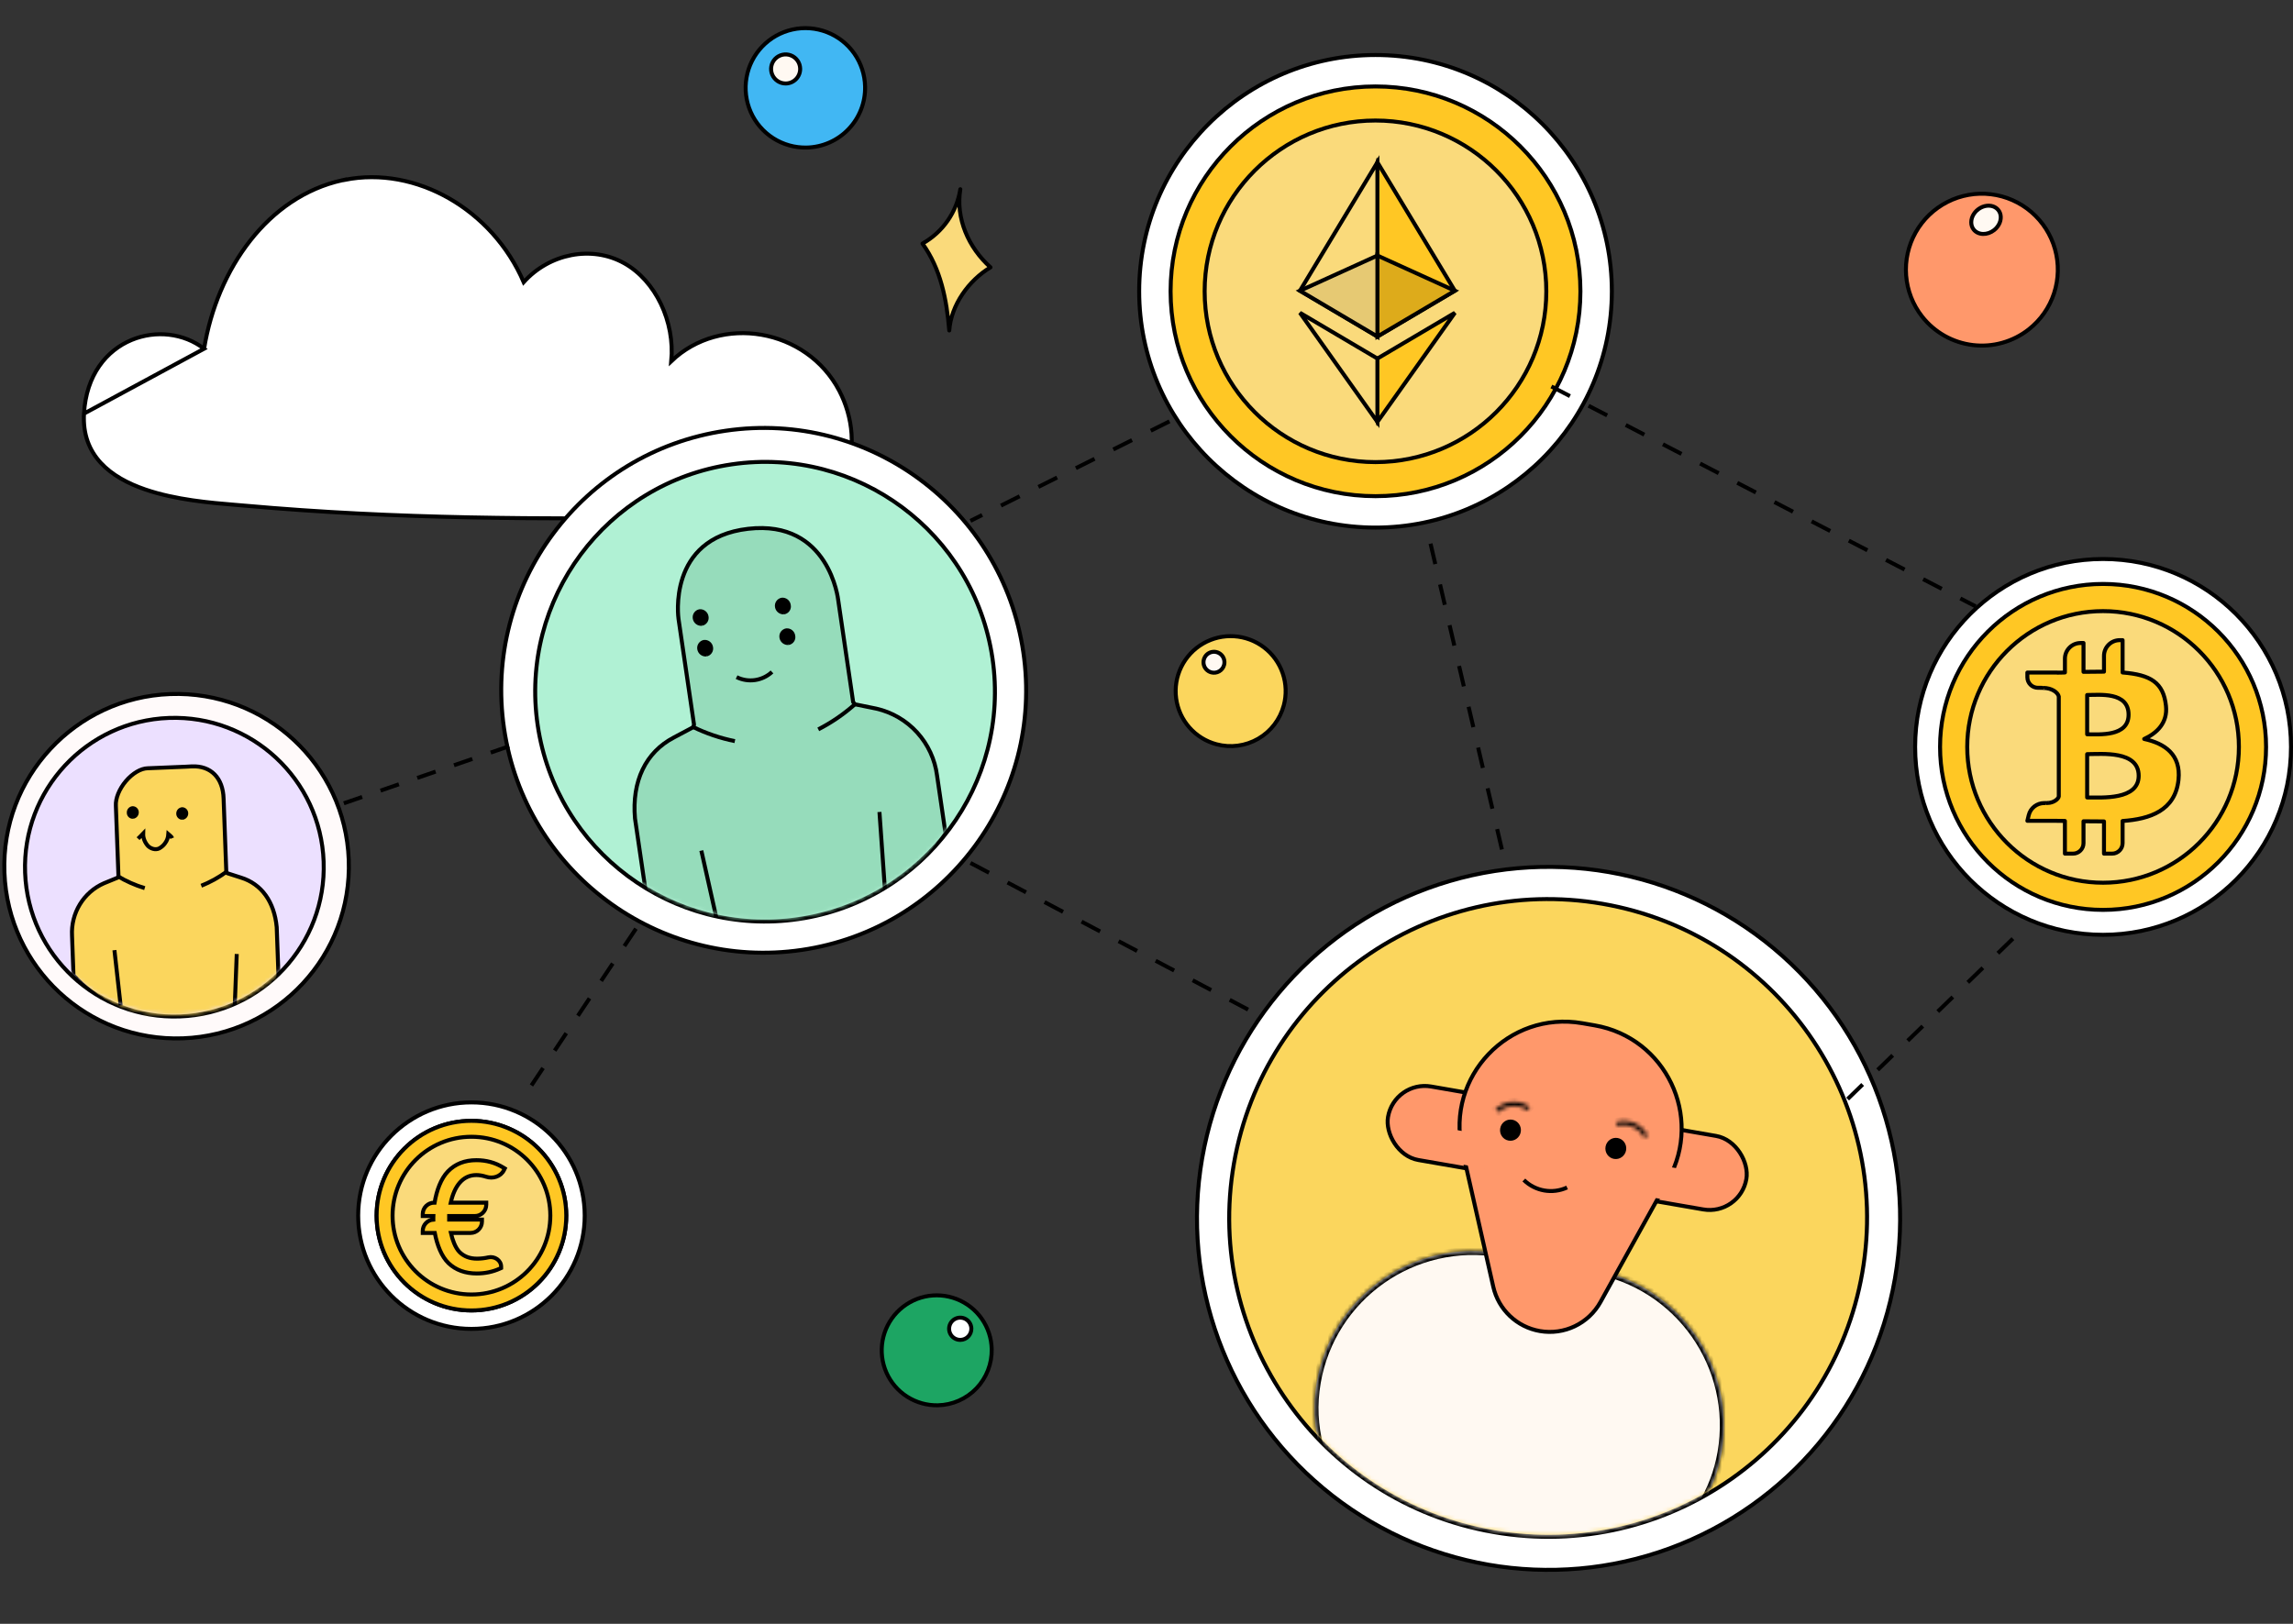 <svg xmlns="http://www.w3.org/2000/svg" width="576" height="408" viewBox="0 0 576 408" fill="none"><rect x="0" y="0" width="576" height="408" fill="#333333" stroke="none"/><path d="M51.264 87.623C54.556 67.492 67.347 49.393 85.955 45.3L86.596 45.159L86.595 45.188C104.486 41.615 123.685 52.642 131.552 70.895C138.035 63.678 148.64 61.601 156.765 66.117C164.702 70.528 169.562 80.848 168.624 90.757C181.032 78.859 202.616 82.466 210.835 98.201C214.212 104.659 215.341 113.305 211.752 119.859C209.254 124.423 205.23 126.982 200.708 128.401C196.197 129.816 191.161 130.108 186.583 130.129L186.583 130.129C182.442 130.144 178.36 130.164 174.327 130.183C135.11 130.369 100.513 130.533 61.228 127.024L61.228 127.024C60.543 126.962 59.796 126.901 58.996 126.835C53.015 126.341 44.112 125.606 36.46 122.97C32.118 121.475 28.132 119.354 25.301 116.278C22.457 113.187 20.804 109.158 21.099 103.922L51.264 87.623ZM51.264 87.623C46.157 83.68 39.088 82.924 33.077 85.411C26.767 88.021 21.645 94.19 21.099 103.922L51.264 87.623Z" fill="white" stroke="black"></path><path d="M305.582 187C302.942 186.296 300.57 184.825 298.765 182.773C296.961 180.721 295.806 178.18 295.446 175.471C295.086 172.763 295.537 170.008 296.742 167.556C297.948 165.104 299.853 163.064 302.218 161.695C304.583 160.325 307.301 159.688 310.027 159.863C312.754 160.039 315.368 161.019 317.538 162.679C319.708 164.34 321.337 166.607 322.218 169.193C323.1 171.78 323.195 174.569 322.491 177.21C322.023 178.963 321.215 180.607 320.113 182.047C319.01 183.488 317.634 184.698 316.064 185.607C314.494 186.516 312.76 187.107 310.962 187.346C309.163 187.585 307.335 187.468 305.582 187Z" fill="#FBD65D" stroke="black" stroke-linecap="round" stroke-linejoin="round"></path><path d="M304.269 168.935C303.766 168.801 303.314 168.521 302.97 168.13C302.627 167.739 302.407 167.255 302.338 166.739C302.27 166.223 302.356 165.699 302.585 165.232C302.815 164.764 303.178 164.376 303.628 164.115C304.079 163.854 304.596 163.733 305.116 163.766C305.635 163.8 306.133 163.986 306.546 164.303C306.96 164.619 307.27 165.051 307.438 165.544C307.606 166.036 307.624 166.568 307.49 167.071C307.401 167.404 307.247 167.718 307.037 167.992C306.827 168.266 306.565 168.497 306.265 168.67C305.966 168.843 305.636 168.956 305.294 169.001C304.951 169.047 304.603 169.024 304.269 168.935Z" fill="#FFF9F2" stroke="black" stroke-miterlimit="10"></path><path d="M202.638 37.075C199.671 37.14 196.751 36.324 194.247 34.73C191.744 33.135 189.769 30.834 188.573 28.118C187.377 25.401 187.014 22.391 187.529 19.468C188.043 16.545 189.414 13.841 191.466 11.696C193.518 9.552 196.16 8.064 199.057 7.421C201.955 6.778 204.978 7.009 207.744 8.084C210.511 9.159 212.896 11.031 214.599 13.462C216.302 15.893 217.246 18.774 217.311 21.741C217.354 23.712 217.009 25.671 216.295 27.508C215.581 29.345 214.513 31.023 213.15 32.447C211.788 33.871 210.158 35.012 208.354 35.806C206.551 36.6 204.608 37.031 202.638 37.075Z" fill="#41B7F3" stroke="black" stroke-miterlimit="10"></path><path d="M482.841 79.538C480.509 76.571 479.11 72.979 478.82 69.217C478.53 65.455 479.362 61.691 481.211 58.402C483.06 55.112 485.843 52.445 489.208 50.737C492.573 49.029 496.369 48.358 500.115 48.807C503.862 49.257 507.391 50.807 510.256 53.263C513.122 55.718 515.195 58.968 516.213 62.601C517.232 66.234 517.15 70.088 515.978 73.675C514.806 77.262 512.597 80.421 509.63 82.752C507.66 84.3 505.405 85.445 502.992 86.121C500.58 86.798 498.057 86.992 495.57 86.694C493.082 86.395 490.678 85.61 488.494 84.382C486.31 83.154 484.389 81.508 482.841 79.538Z" fill="#FF986B" stroke="black" stroke-miterlimit="10"></path><path d="M197.428 20.975C196.706 20.991 195.995 20.792 195.386 20.404C194.776 20.015 194.296 19.455 194.004 18.794C193.713 18.133 193.625 17.4 193.75 16.688C193.875 15.977 194.209 15.318 194.709 14.796C195.208 14.274 195.851 13.912 196.557 13.755C197.262 13.599 197.998 13.655 198.672 13.917C199.345 14.179 199.926 14.634 200.34 15.226C200.755 15.818 200.985 16.519 201.001 17.242C201.011 17.721 200.927 18.198 200.753 18.646C200.579 19.093 200.319 19.501 199.988 19.848C199.656 20.195 199.259 20.473 198.82 20.666C198.381 20.859 197.908 20.964 197.428 20.975Z" fill="#FFF9F2" stroke="black" stroke-miterlimit="10"></path><path d="M495.781 57.667C495.379 57.156 495.168 56.513 495.175 55.819C495.182 55.126 495.406 54.413 495.819 53.772C496.232 53.131 496.816 52.589 497.497 52.216C498.177 51.843 498.924 51.654 499.642 51.675C500.361 51.696 501.018 51.924 501.532 52.332C502.046 52.739 502.393 53.308 502.53 53.965C502.666 54.622 502.586 55.339 502.299 56.024C502.012 56.709 501.531 57.333 500.917 57.815C500.509 58.135 500.053 58.386 499.574 58.551C499.096 58.717 498.604 58.796 498.127 58.782C497.65 58.768 497.197 58.663 496.795 58.471C496.392 58.28 496.048 58.007 495.781 57.667Z" fill="#FFF9F2" stroke="black" stroke-miterlimit="10"></path><path d="M235.605 353.087C232.873 353.147 230.185 352.395 227.88 350.927C225.575 349.46 223.757 347.342 222.656 344.841C221.556 342.34 221.221 339.569 221.695 336.878C222.169 334.186 223.43 331.696 225.319 329.722C227.208 327.748 229.641 326.378 232.308 325.786C234.976 325.194 237.759 325.407 240.306 326.397C242.853 327.387 245.05 329.11 246.617 331.348C248.185 333.586 249.053 336.238 249.113 338.97C249.153 340.784 248.836 342.588 248.178 344.279C247.521 345.97 246.537 347.515 245.283 348.826C244.029 350.137 242.528 351.188 240.867 351.919C239.207 352.65 237.419 353.047 235.605 353.087Z" fill="#1DA563" stroke="black" stroke-miterlimit="10"></path><path d="M241.27 336.654C240.717 336.666 240.173 336.514 239.707 336.217C239.24 335.92 238.872 335.491 238.649 334.985C238.427 334.479 238.359 333.918 238.455 333.374C238.551 332.829 238.806 332.325 239.188 331.926C239.571 331.526 240.063 331.249 240.603 331.129C241.143 331.009 241.706 331.052 242.221 331.253C242.737 331.453 243.181 331.802 243.498 332.255C243.816 332.708 243.991 333.244 244.004 333.797C244.012 334.164 243.947 334.529 243.814 334.872C243.681 335.214 243.482 335.527 243.228 335.792C242.975 336.057 242.671 336.27 242.335 336.418C241.999 336.566 241.637 336.646 241.27 336.654Z" fill="white" stroke="black" stroke-miterlimit="10"></path><circle cx="191.838" cy="173.449" r="65.921" transform="rotate(-8.342 191.838 173.449)" fill="white" stroke="black"></circle><circle cx="192.185" cy="173.796" r="57.737" transform="rotate(-8.342 192.185 173.796)" fill="#B0F1D4" stroke="black"></circle><mask id="mask0_300_31895" style="mask-type:alpha" maskUnits="userSpaceOnUse" x="134" y="116" width="116" height="116"><circle cx="192.185" cy="173.796" r="57.237" transform="rotate(-8.342 192.185 173.796)" fill="#B0F1D4"></circle></mask><g mask="url(#mask0_300_31895)"><path d="M214.758 176.954L220.125 178.049C224.083 178.95 227.669 181.045 230.398 184.05C233.127 187.056 234.868 190.827 235.384 194.853L237.516 209.392C231.292 219.008 222.304 226.514 211.733 230.923C207.533 232.631 203.136 233.807 198.644 234.425C194.163 235.085 189.615 235.159 185.115 234.646C177.189 233.768 169.538 231.22 162.668 227.172L159.51 205.639C158.692 196.265 162.186 188.99 169.282 185.294L174.074 182.747L174.34 182.082L170.442 155.495C170.442 155.495 167.47 135.224 187.92 132.866C208.37 130.507 210.556 150.776 210.556 150.776L214.315 176.411L214.758 176.954Z" fill="#96DCBB" stroke="black" stroke-linejoin="round"></path><path d="M222.384 224.758L220.917 204.016L222.384 224.758Z" fill="#FFF9F2"></path><path d="M222.384 224.758L220.917 204.016" stroke="black"></path><path d="M180.721 234.008L176.172 213.718L180.721 234.008Z" fill="#FFF9F2"></path><path d="M180.721 234.008L176.172 213.718" stroke="black"></path><path d="M205.552 183.258C208.873 181.55 211.966 179.432 214.758 176.952Z" fill="#FFF9F2"></path><path d="M205.552 183.258C208.873 181.55 211.966 179.432 214.758 176.952V176.952" stroke="black"></path><path d="M174.022 182.625C177.379 184.27 180.934 185.475 184.598 186.212L174.022 182.625Z" fill="#FFF9F2"></path><path d="M174.022 182.625C177.379 184.27 180.934 185.475 184.598 186.212" stroke="black"></path><path d="M176.258 156.74C175.851 156.769 175.448 156.646 175.128 156.394C174.807 156.143 174.592 155.78 174.524 155.378C174.449 154.976 174.535 154.561 174.766 154.222C174.996 153.884 175.351 153.651 175.753 153.575C176.161 153.539 176.567 153.659 176.889 153.912C177.211 154.165 177.425 154.531 177.486 154.936C177.526 155.135 177.525 155.34 177.485 155.539C177.444 155.738 177.364 155.927 177.25 156.095C177.136 156.263 176.989 156.406 176.819 156.517C176.648 156.628 176.458 156.703 176.258 156.74Z" fill="black"></path><path d="M176.258 156.74C175.851 156.769 175.448 156.646 175.128 156.394C174.807 156.143 174.592 155.78 174.524 155.378C174.449 154.976 174.535 154.561 174.766 154.222C174.996 153.884 175.351 153.651 175.753 153.575C176.161 153.539 176.567 153.659 176.889 153.912C177.211 154.165 177.425 154.531 177.486 154.936C177.526 155.135 177.525 155.34 177.485 155.539C177.444 155.738 177.364 155.927 177.25 156.095C177.136 156.263 176.989 156.406 176.819 156.517C176.648 156.628 176.458 156.703 176.258 156.74" stroke="black"></path><path d="M196.911 153.856C196.498 153.884 196.09 153.756 195.768 153.497C195.446 153.238 195.233 152.867 195.172 152.459C195.137 152.258 195.142 152.052 195.187 151.853C195.232 151.653 195.316 151.465 195.434 151.299C195.553 151.133 195.703 150.991 195.876 150.884C196.049 150.776 196.242 150.703 196.443 150.67C196.849 150.64 197.251 150.767 197.567 151.024C197.882 151.281 198.087 151.649 198.139 152.053C198.185 152.252 198.19 152.459 198.152 152.661C198.114 152.862 198.035 153.054 197.919 153.223C197.804 153.392 197.655 153.536 197.481 153.645C197.308 153.754 197.113 153.826 196.911 153.856Z" fill="black"></path><path d="M196.911 153.856C196.498 153.884 196.09 153.756 195.768 153.497C195.446 153.238 195.233 152.867 195.172 152.459C195.137 152.258 195.142 152.052 195.187 151.853C195.232 151.653 195.316 151.465 195.434 151.299C195.553 151.133 195.703 150.991 195.876 150.884C196.049 150.776 196.242 150.703 196.443 150.67C196.849 150.64 197.251 150.767 197.567 151.024C197.882 151.281 198.087 151.649 198.139 152.053C198.185 152.252 198.19 152.459 198.152 152.661C198.114 152.862 198.035 153.054 197.919 153.223C197.804 153.392 197.655 153.536 197.481 153.645C197.308 153.754 197.113 153.826 196.911 153.856" stroke="black"></path><path d="M177.388 164.443C176.982 164.472 176.579 164.349 176.259 164.097C175.938 163.846 175.723 163.483 175.655 163.081C175.579 162.679 175.666 162.264 175.897 161.926C176.127 161.587 176.482 161.354 176.884 161.278C177.292 161.242 177.698 161.363 178.02 161.615C178.342 161.868 178.555 162.234 178.617 162.639C178.657 162.838 178.656 163.043 178.616 163.242C178.575 163.441 178.495 163.63 178.381 163.798C178.267 163.966 178.12 164.11 177.95 164.22C177.779 164.331 177.588 164.406 177.388 164.443Z" fill="black"></path><path d="M177.388 164.443C176.982 164.472 176.579 164.349 176.259 164.097C175.938 163.846 175.723 163.483 175.655 163.081C175.579 162.679 175.666 162.264 175.897 161.926C176.127 161.587 176.482 161.354 176.884 161.278C177.292 161.242 177.698 161.363 178.02 161.615C178.342 161.868 178.555 162.234 178.617 162.639C178.657 162.838 178.656 163.043 178.616 163.242C178.575 163.441 178.495 163.63 178.381 163.798C178.267 163.966 178.12 164.11 177.95 164.22C177.779 164.331 177.588 164.406 177.388 164.443" stroke="black"></path><path d="M198.032 161.56C197.619 161.588 197.212 161.459 196.889 161.2C196.567 160.941 196.354 160.571 196.293 160.162C196.258 159.961 196.263 159.755 196.308 159.556C196.353 159.357 196.437 159.168 196.555 159.002C196.674 158.836 196.824 158.695 196.997 158.587C197.17 158.479 197.363 158.406 197.565 158.374C197.97 158.343 198.372 158.47 198.688 158.727C199.003 158.984 199.208 159.352 199.261 159.756C199.307 159.955 199.311 160.163 199.273 160.364C199.235 160.565 199.156 160.757 199.04 160.926C198.925 161.096 198.776 161.239 198.602 161.348C198.429 161.457 198.234 161.529 198.032 161.56Z" fill="black"></path><path d="M198.032 161.56C197.619 161.588 197.212 161.459 196.889 161.2C196.567 160.941 196.354 160.571 196.293 160.162C196.258 159.961 196.263 159.755 196.308 159.556C196.353 159.357 196.437 159.168 196.555 159.002C196.674 158.836 196.824 158.695 196.997 158.587C197.17 158.479 197.363 158.406 197.565 158.374C197.97 158.343 198.372 158.47 198.688 158.727C199.003 158.984 199.208 159.352 199.261 159.756C199.307 159.955 199.311 160.163 199.273 160.364C199.235 160.565 199.156 160.757 199.04 160.926C198.925 161.096 198.776 161.239 198.602 161.348C198.429 161.457 198.234 161.529 198.032 161.56" stroke="black"></path><path d="M185.029 170.134C187.989 171.587 191.505 171.071 193.923 168.83" stroke="black"></path></g><path d="M238.453 83.035C237.811 75.273 236.308 67.538 231.723 61.2C236.833 58.334 240.338 53.299 241.233 47.537C240.029 54.849 243.263 62.221 248.812 67.168C243.308 70.461 238.902 76.672 238.453 83.035Z" fill="#FADA7B" stroke="black" stroke-linecap="round" stroke-linejoin="round"></path><circle cx="345.527" cy="73.189" r="59.368" fill="white" stroke="black"></circle><circle cx="345.526" cy="73.192" r="51.474" fill="#FFC724" stroke="black"></circle><circle cx="345.519" cy="73.195" r="42.913" fill="#FADA7B" stroke="black"></circle><path d="M346.002 40.773L345.577 42.218V84.125L346.002 84.549L365.455 73.05L346.002 40.773Z" fill="#FFC724" stroke="black"></path><path d="M346.003 40.773L326.55 73.05L346.003 84.549V64.209V40.773Z" fill="#FADA7B" stroke="black"></path><path d="M346.002 90.086L345.763 90.379V105.306L346.002 106.006L365.467 78.594L346.002 90.086Z" fill="#FFC724" stroke="black"></path><path d="M346.003 106.006V90.086L326.55 78.594L346.003 106.006Z" fill="#FADA7B" stroke="black"></path><path d="M346.009 84.551L365.461 73.053L346.009 64.211V84.551Z" fill="#DDAB1B" stroke="black"></path><path d="M326.55 73.053L346.003 84.551V64.211L326.55 73.053Z" fill="#E6C973" stroke="black"></path><circle cx="118.426" cy="305.437" r="28.453" fill="white" stroke="black"></circle><circle cx="118.426" cy="305.437" r="23.82" fill="#FFC724" stroke="black"></circle><circle cx="118.426" cy="305.437" r="23.82" fill="#FFC724" stroke="black"></circle><circle cx="118.426" cy="305.432" r="19.814" fill="#FADA7B" stroke="black"></circle><path d="M106.194 305.036V305.536H106.694H108.867L108.853 305.906L108.852 305.916V305.926V306.432C107.367 306.534 106.194 307.771 106.194 309.282V309.782H106.694H109.218C109.794 312.812 110.925 315.712 112.675 317.38C114.497 319.117 116.879 319.967 119.771 319.967C121.847 319.967 123.791 319.558 125.596 318.734L125.888 318.601V318.28C125.888 316.602 124.183 315.578 122.682 315.921C121.738 316.137 120.78 316.244 119.807 316.244C118.006 316.244 116.571 315.693 115.46 314.614C114.926 314.089 114.451 313.294 114.054 312.329C113.731 311.546 113.467 310.671 113.265 309.782H118.211C119.789 309.782 121.069 308.503 121.069 306.925V306.425H120.569H112.829V305.536H119.292C120.87 305.536 122.15 304.256 122.15 302.678V302.178H121.65H113.226C113.697 300.053 114.449 298.368 115.455 297.194C116.54 295.929 117.934 295.241 119.665 295.241C120.404 295.241 121.227 295.381 122.138 295.673C123.797 296.204 125.774 295.659 126.598 293.995L126.802 293.584L126.411 293.346C124.391 292.114 122.138 291.5 119.665 291.5C116.749 291.5 114.351 292.431 112.519 294.32C110.768 296.126 109.673 299.106 109.171 302.178H109.052C107.474 302.178 106.194 303.458 106.194 305.036Z" fill="#FFC724" stroke="black"></path><circle cx="388.997" cy="306.124" r="88.314" transform="rotate(9.841 388.997 306.124)" fill="white" stroke="black"></circle><circle cx="388.892" cy="306.016" r="80.105" transform="rotate(9.841 388.892 306.016)" fill="#FBD65D" stroke="black"></circle><mask id="mask1_300_31895" style="mask-type:alpha" maskUnits="userSpaceOnUse" x="309" y="226" width="160" height="160"><circle cx="388.892" cy="306.016" r="79.605" transform="rotate(9.841 388.892 306.016)" fill="#FBD65D"></circle></mask><g mask="url(#mask1_300_31895)"><mask id="path-49-inside-1_300_31895" fill="white"><path fill-rule="evenodd" clip-rule="evenodd" d="M331.442 363.431C330.101 358.332 329.808 352.869 330.768 347.334C334.526 325.675 355.129 311.163 376.788 314.92L400.024 318.951C421.683 322.708 436.195 343.312 432.438 364.971C431.586 369.882 429.825 374.407 427.357 378.403C413.76 390.548 395.022 396.678 375.681 393.598L373.935 393.295C355.434 389.821 340.324 378.524 331.442 363.431Z"></path></mask><path fill-rule="evenodd" clip-rule="evenodd" d="M331.442 363.431C330.101 358.332 329.808 352.869 330.768 347.334C334.526 325.675 355.129 311.163 376.788 314.92L400.024 318.951C421.683 322.708 436.195 343.312 432.438 364.971C431.586 369.882 429.825 374.407 427.357 378.403C413.76 390.548 395.022 396.678 375.681 393.598L373.935 393.295C355.434 389.821 340.324 378.524 331.442 363.431Z" fill="#FFF9F2"></path><path d="M331.442 363.431L330.474 363.686L330.51 363.819L330.58 363.938L331.442 363.431ZM376.788 314.92L376.617 315.905L376.788 314.92ZM400.024 318.951L400.195 317.966L400.024 318.951ZM427.357 378.403L428.023 379.149L428.132 379.052L428.208 378.929L427.357 378.403ZM375.681 393.598L375.51 394.584L375.524 394.586L375.681 393.598ZM373.935 393.295L373.75 394.278L373.764 394.281L373.935 393.295ZM332.409 363.177C331.104 358.213 330.819 352.896 331.754 347.505L329.783 347.163C328.798 352.842 329.098 358.45 330.474 363.686L332.409 363.177ZM331.754 347.505C335.416 326.39 355.503 312.243 376.617 315.905L376.959 313.935C354.756 310.083 333.635 324.96 329.783 347.163L331.754 347.505ZM376.617 315.905L399.853 319.936L400.195 317.966L376.959 313.935L376.617 315.905ZM399.853 319.936C420.968 323.599 435.116 343.685 431.453 364.8L433.424 365.141C437.275 342.938 422.398 321.817 400.195 317.966L399.853 319.936ZM431.453 364.8C430.623 369.583 428.908 373.988 426.506 377.878L428.208 378.929C430.742 374.825 432.55 370.18 433.424 365.141L431.453 364.8ZM426.691 377.657C413.309 389.61 394.87 395.641 375.839 392.611L375.524 394.586C395.174 397.715 414.211 391.485 428.023 379.149L426.691 377.657ZM375.852 392.613L374.106 392.31L373.764 394.281L375.51 394.584L375.852 392.613ZM374.119 392.312C355.914 388.894 341.045 377.778 332.303 362.924L330.58 363.938C339.602 379.269 354.954 390.749 373.75 394.278L374.119 392.312Z" fill="black" mask="url(#path-49-inside-1_300_31895)"></path><rect x="350.272" y="271.391" width="91.36" height="18.746" rx="9.373" transform="rotate(9.841 350.272 271.391)" fill="#FF986B" stroke="black"></rect><path d="M400.591 257.631L397.463 257.088C378.964 253.879 363.152 270.519 367.299 288.83L375.109 323.309C376.407 329.041 381.026 333.431 386.817 334.435C392.926 335.495 399.036 332.569 402.039 327.145L419.115 296.307C427.882 280.475 418.422 260.724 400.591 257.631Z" fill="#FF986B" stroke="black"></path><rect x="361.307" y="283.141" width="63.059" height="8.281" transform="rotate(9.841 361.307 283.141)" fill="#FF986B"></rect><path d="M382.784 296.481C385.679 299.308 389.976 300.053 393.653 298.366" stroke="black"></path><ellipse cx="405.892" cy="288.552" rx="2.121" ry="2.166" transform="rotate(9.841 405.892 288.552)" fill="black" stroke="black"></ellipse><ellipse cx="379.432" cy="283.958" rx="2.121" ry="2.166" transform="rotate(9.841 379.432 283.958)" fill="black" stroke="black"></ellipse><mask id="path-57-inside-2_300_31895" fill="white"><path d="M413.909 285.343C413.205 283.93 412.022 282.811 410.572 282.185C409.122 281.56 407.497 281.468 405.985 281.926L406.285 282.918C407.563 282.531 408.936 282.609 410.161 283.137C411.387 283.666 412.386 284.611 412.981 285.806L413.909 285.343Z"></path></mask><path d="M413.909 285.343C413.205 283.93 412.022 282.811 410.572 282.185C409.122 281.56 407.497 281.468 405.985 281.926L406.285 282.918C407.563 282.531 408.936 282.609 410.161 283.137C411.387 283.666 412.386 284.611 412.981 285.806L413.909 285.343Z" stroke="black" stroke-width="2" mask="url(#path-57-inside-2_300_31895)"></path><mask id="path-58-inside-3_300_31895" fill="white"><path d="M375.68 278.708C376.819 277.614 378.309 276.959 379.885 276.858C381.462 276.757 383.023 277.218 384.292 278.158L383.675 278.991C382.602 278.197 381.283 277.808 379.951 277.893C378.619 277.978 377.361 278.531 376.398 279.456L375.68 278.708Z"></path></mask><path d="M375.68 278.708C376.819 277.614 378.309 276.959 379.885 276.858C381.462 276.757 383.023 277.218 384.292 278.158L383.675 278.991C382.602 278.197 381.283 277.808 379.951 277.893C378.619 277.978 377.361 278.531 376.398 279.456L375.68 278.708Z" stroke="black" stroke-width="2" mask="url(#path-58-inside-3_300_31895)"></path></g><line x1="243.787" y1="216.824" x2="313.524" y2="253.666" stroke="black" stroke-dasharray="5.26 5.26"></line><line x1="377.277" y1="213.434" x2="358.856" y2="134.487" stroke="black" stroke-dasharray="5.26 5.26"></line><line x1="464.125" y1="276.141" x2="508.862" y2="232.71" stroke="black" stroke-dasharray="5.26 5.26"></line><circle cx="528.289" cy="187.664" r="47.211" fill="white" stroke="black"></circle><circle cx="528.289" cy="187.666" r="40.947" fill="#FFC724" stroke="black"></circle><circle cx="528.288" cy="187.668" r="34.121" fill="#FADA7B" stroke="black"></circle><path d="M538.62 185.671C541.785 184.21 544.551 181.637 544.089 177.35C543.466 171.493 540.243 169.528 533.197 168.969L533.195 160.844H532.469C530.289 160.844 528.522 162.611 528.521 164.79L528.521 168.755C527.084 168.755 524.834 168.781 523.376 168.807L523.375 161.556L522.654 161.556C520.474 161.555 518.707 163.322 518.706 165.502L518.706 168.968C517.524 168.989 517.935 169.01 516.802 169.01V168.986L509.271 168.983L509.272 170.167C509.272 171.638 510.478 172.819 511.949 172.813C512.678 172.81 513.263 172.816 513.238 172.841C515.448 172.843 516.956 174.006 517.164 175.01L517.165 185.688V200.111C517.068 200.741 515.872 201.748 514.327 201.75C514.348 201.767 514.003 201.773 513.509 201.775C511.665 201.779 510.048 203.022 509.615 204.814L509.273 206.234H516.376C517.699 206.235 517.428 206.254 518.703 206.263L518.708 214.48L520.742 214.481C522.196 214.481 523.375 213.303 523.375 211.849L523.374 206.35C524.874 206.378 527.108 206.39 528.523 206.389L528.521 214.482H530.563C532.016 214.482 533.194 213.304 533.195 211.851L533.197 206.278C540.015 205.8 546.439 203.706 547.238 195.897C547.882 189.61 543.83 186.804 538.62 185.671ZM524.293 174.621C527.372 174.621 534.697 173.733 534.698 179.561C534.697 185.149 527.375 184.496 524.293 184.496V174.621ZM524.291 200.369L524.293 189.481C527.992 189.48 537.237 188.516 537.238 194.922C537.24 201.065 527.992 200.366 524.291 200.369Z" fill="#FFC724" stroke="black" stroke-linecap="round" stroke-linejoin="round"></path><line x1="389.704" y1="97.103" x2="496.283" y2="152.356" stroke="black" stroke-dasharray="5.26 5.26"></line><line x1="293.777" y1="105.869" x2="243.777" y2="130.869" stroke="black" stroke-dasharray="5.26 5.26"></line><line x1="159.759" y1="233.332" x2="130.811" y2="276.753" stroke="black" stroke-dasharray="5.26 5.26"></line><line x1="127.882" y1="187.496" x2="85.453" y2="202.146" stroke="black" stroke-dasharray="4.88 4.88"></line><circle cx="42.79" cy="42.79" r="43.29" transform="matrix(-0.999 0.037 0.037 0.999 85.522 173.305)" fill="#FFFAFA" stroke="black"></circle><circle cx="37.035" cy="37.035" r="37.535" transform="matrix(-0.999 0.037 0.037 0.999 79.43 179.516)" fill="#ECE0FF" stroke="black"></circle><mask id="mask2_300_31895" style="mask-type:alpha" maskUnits="userSpaceOnUse" x="6" y="180" width="76" height="75"><ellipse cx="37.37" cy="37.063" rx="37.37" ry="37.063" transform="matrix(-0.999 0.037 0.037 0.999 79.744 179.523)" fill="#FBDED2"></ellipse></mask><g mask="url(#mask2_300_31895)"><path d="M26.117 221.924L29.528 220.529L29.754 220.11L29.105 202.454C28.992 200.594 29.957 198.22 31.622 196.258C33.287 194.296 35.388 193.059 37.105 193.03L46.724 192.637L48.197 192.556C52.977 192.351 56.022 195.453 56.169 200.675L56.842 218.986L57.098 219.4L60.574 220.517C65.711 222.122 68.906 226.57 69.51 232.958L70.055 247.788C66.012 251.35 61.272 254.001 56.145 255.567C53.237 256.466 50.224 256.977 47.185 257.086C44.144 257.226 41.097 256.979 38.115 256.351C30.596 254.697 23.745 250.77 18.461 245.088L18.094 235.075C17.943 232.311 18.632 229.567 20.067 227.215C21.502 224.863 23.614 223.016 26.117 221.924Z" fill="#FBD65D" stroke="black" stroke-linejoin="round"></path><path d="M30.3 252.61L28.744 238.734L30.3 252.61Z" fill="#FFF9F2"></path><path d="M30.3 252.61L28.744 238.734" stroke="black"></path><path d="M58.935 253.649L59.469 239.696L58.935 253.649Z" fill="#FFF9F2"></path><path d="M58.935 253.649L59.469 239.696" stroke="black"></path><path d="M36.356 223.15C33.955 222.426 31.655 221.404 29.509 220.106Z" fill="#FFF9F2"></path><path d="M36.356 223.15C33.955 222.426 31.655 221.404 29.509 220.106V220.106" stroke="black"></path><path d="M57.105 218.891C55.088 220.385 52.888 221.614 50.557 222.547L57.105 218.891Z" fill="#FFF9F2"></path><path d="M57.105 218.891C55.088 220.385 52.888 221.614 50.557 222.547" stroke="black"></path><path d="M45.805 205.469C46.077 205.439 46.328 205.309 46.509 205.104C46.69 204.898 46.788 204.633 46.784 204.359C46.785 204.085 46.677 203.821 46.484 203.625C46.29 203.43 46.028 203.319 45.753 203.318C45.479 203.344 45.226 203.473 45.044 203.679C44.862 203.885 44.766 204.153 44.774 204.428C44.772 204.564 44.797 204.699 44.848 204.826C44.899 204.952 44.975 205.067 45.071 205.164C45.167 205.261 45.281 205.338 45.407 205.391C45.533 205.443 45.669 205.47 45.805 205.469Z" fill="black"></path><path d="M45.805 205.469C46.077 205.439 46.328 205.309 46.509 205.104C46.69 204.898 46.788 204.633 46.784 204.359C46.785 204.085 46.677 203.821 46.484 203.625C46.29 203.43 46.028 203.319 45.753 203.318C45.479 203.344 45.226 203.473 45.044 203.679C44.862 203.885 44.766 204.153 44.774 204.428C44.772 204.564 44.797 204.699 44.848 204.826C44.899 204.952 44.975 205.067 45.071 205.164C45.167 205.261 45.281 205.338 45.407 205.391C45.533 205.443 45.669 205.47 45.805 205.469" stroke="black"></path><path d="M33.386 205.222C33.662 205.19 33.915 205.056 34.096 204.845C34.278 204.635 34.373 204.364 34.364 204.087C34.363 203.95 34.334 203.814 34.28 203.689C34.226 203.563 34.148 203.449 34.049 203.353C33.951 203.258 33.835 203.183 33.707 203.133C33.58 203.082 33.444 203.058 33.306 203.061C33.035 203.09 32.785 203.223 32.608 203.431C32.431 203.639 32.34 203.907 32.355 204.18C32.349 204.318 32.371 204.455 32.421 204.583C32.47 204.712 32.546 204.828 32.643 204.926C32.739 205.024 32.855 205.101 32.983 205.152C33.111 205.202 33.248 205.226 33.386 205.222Z" fill="black"></path><path d="M33.386 205.222C33.662 205.19 33.915 205.056 34.096 204.845C34.278 204.635 34.373 204.364 34.364 204.087C34.363 203.95 34.334 203.814 34.28 203.689C34.226 203.563 34.148 203.449 34.049 203.353C33.951 203.258 33.835 203.183 33.707 203.133C33.58 203.082 33.444 203.058 33.306 203.061C33.035 203.09 32.785 203.223 32.608 203.431C32.431 203.639 32.34 203.907 32.355 204.18C32.349 204.318 32.371 204.455 32.421 204.583C32.47 204.712 32.546 204.828 32.643 204.926C32.739 205.024 32.855 205.101 32.983 205.152C33.111 205.202 33.248 205.226 33.386 205.222" stroke="black"></path><path d="M34.686 210.714C35.146 210.214 35.502 209.963 35.962 209.463C35.945 210.006 36.05 210.569 36.269 211.113C36.487 211.656 36.814 212.166 37.225 212.605C37.694 213.024 38.262 213.289 38.83 213.352C39.399 213.415 39.932 213.273 40.338 212.951C40.79 212.658 41.177 212.282 41.484 211.835C41.955 211.211 42.232 210.438 42.29 209.592C42.621 209.885 43.074 210.17 43.254 210.597" stroke="black"></path></g></svg>